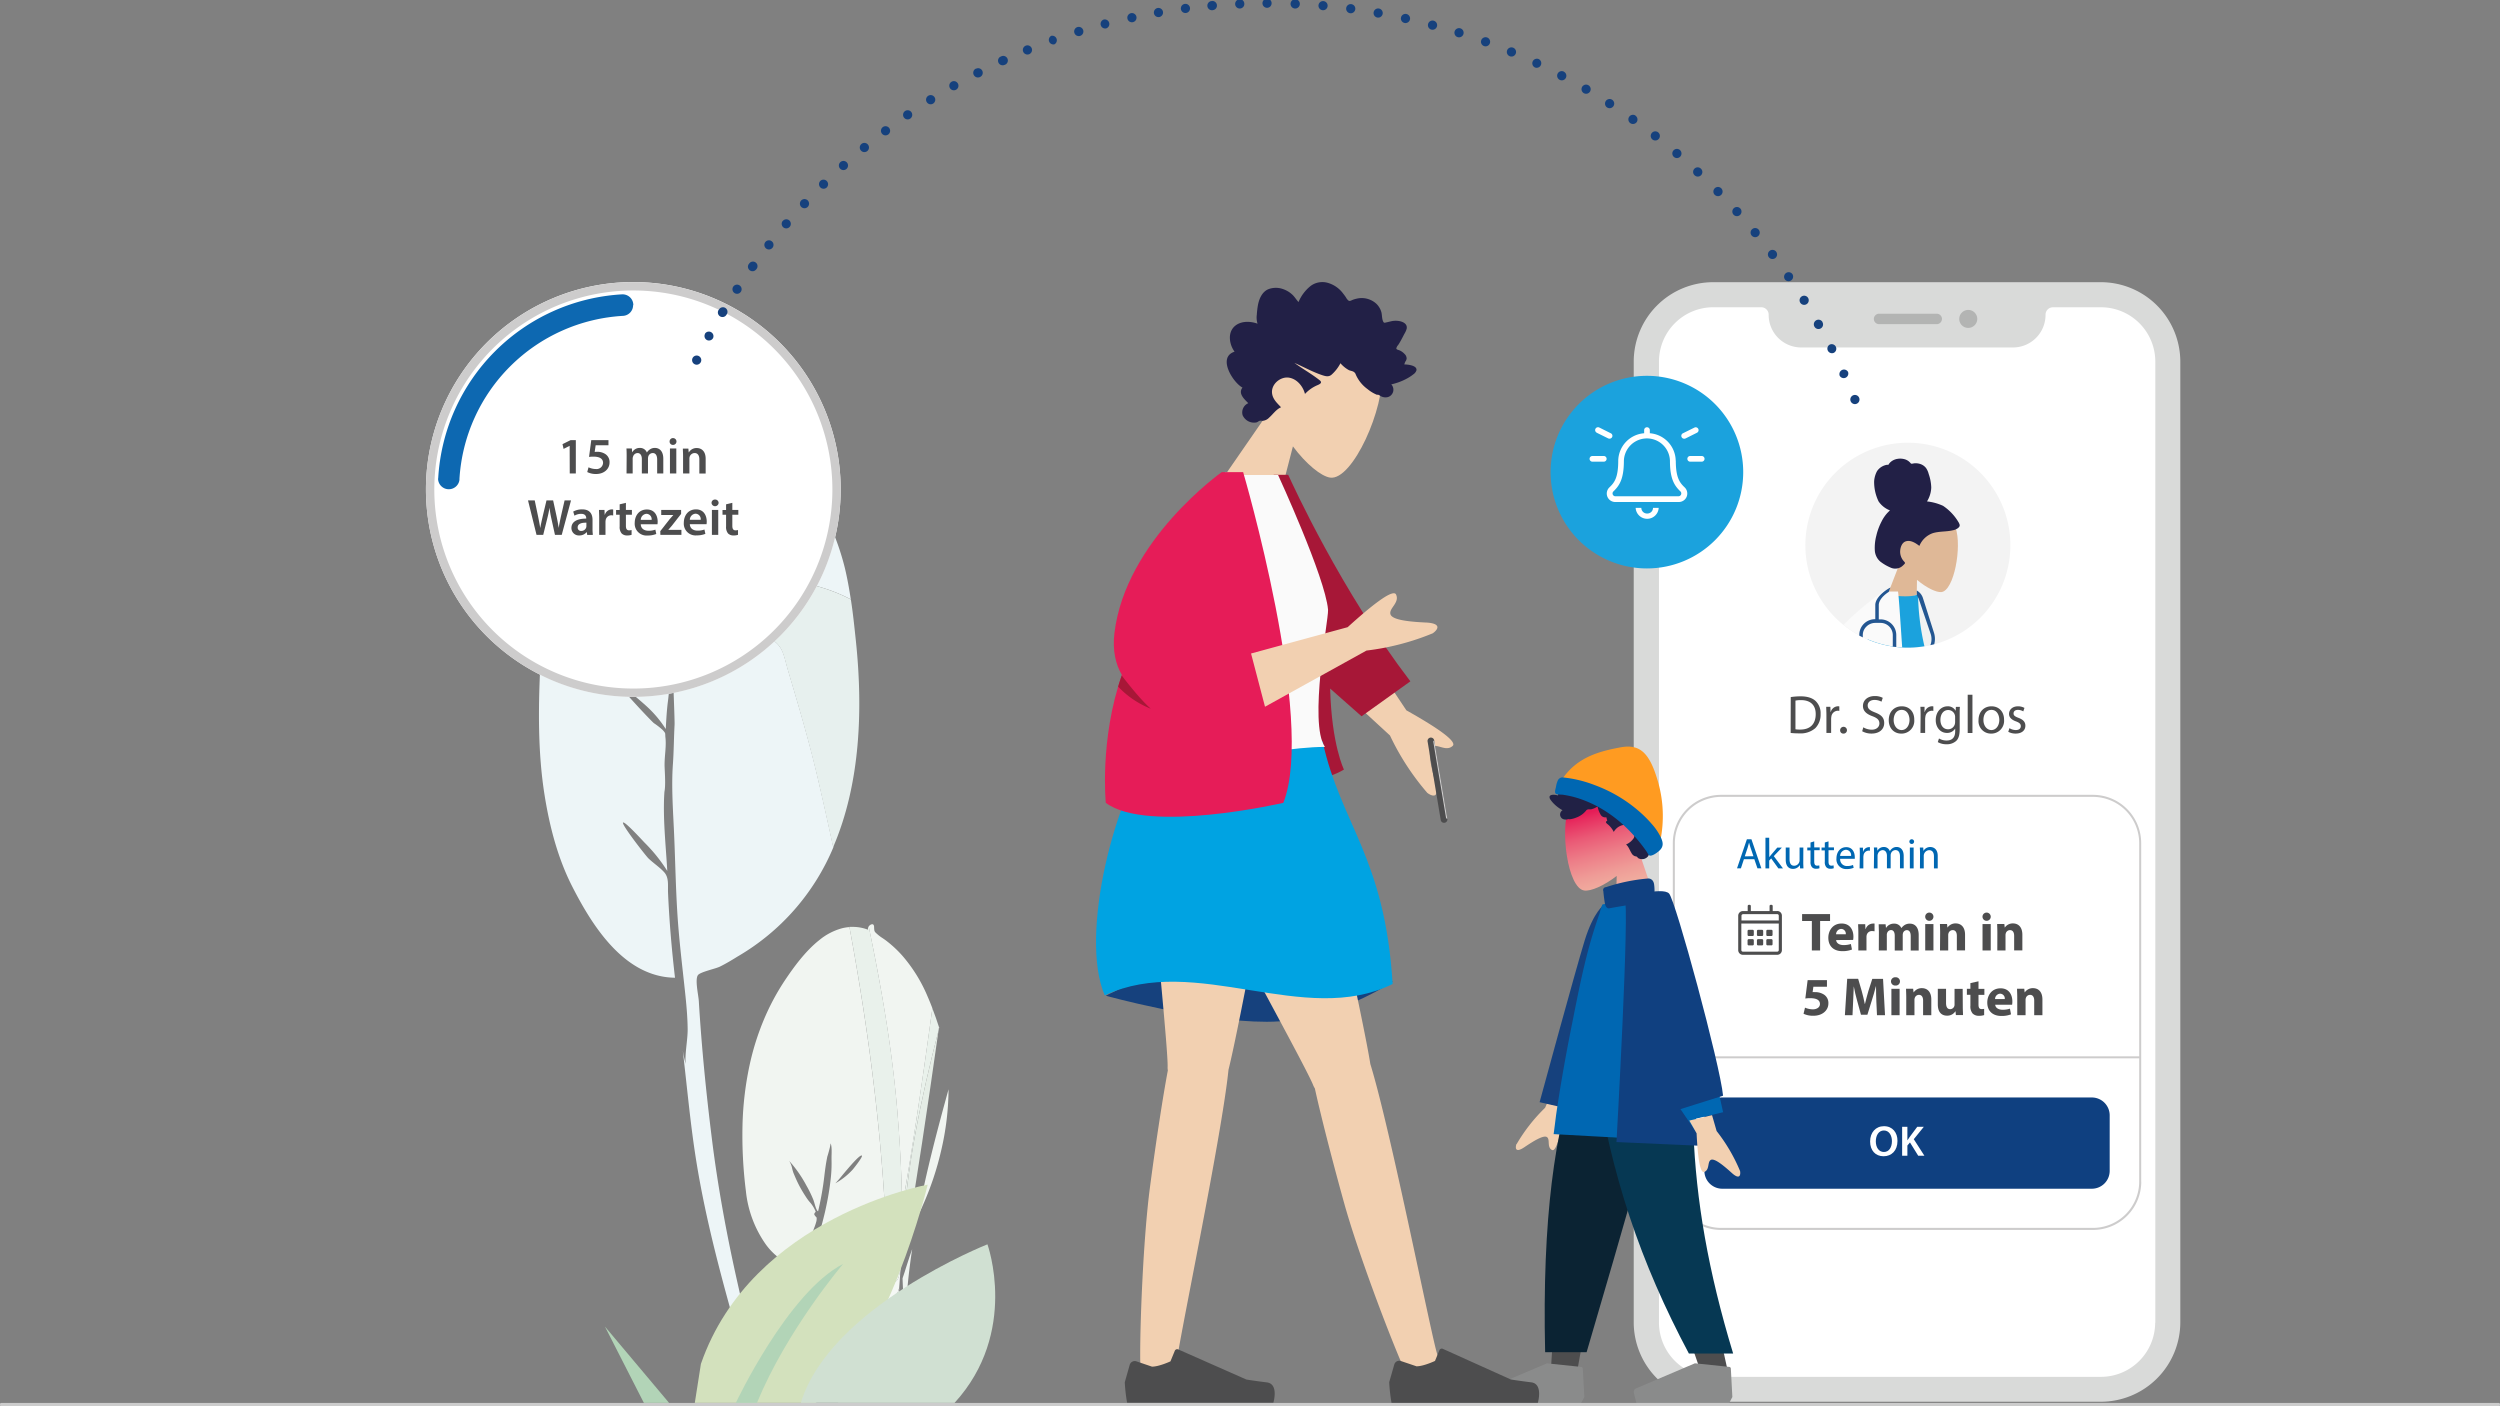 <svg id="Ebene_1" data-name="Ebene 1" xmlns="http://www.w3.org/2000/svg" xmlns:xlink="http://www.w3.org/1999/xlink" viewBox="0 0 880 495"><rect x="0" y="0" width="880" height="495" fill="#808080" stroke="none"/><defs><style>.cls-1{fill:none;}.cls-2{fill:#edf5f7;}.cls-3{fill:#f1f5f1;}.cls-4{fill:#e9f1eb;}.cls-5{fill:#f5f8f5;}.cls-6{fill:#eff4f0;}.cls-7{fill:#e5ede6;}.cls-8{fill:#e7f0ee;}.cls-9{fill:#d3e1bd;}.cls-10{fill:#b2d4b7;}.cls-11{fill:#d0e0d2;}.cls-12{fill:#fff;}.cls-13{fill:#d9dad9;}.cls-14{fill:#b3b4b3;}.cls-15{fill:#cdcccc;}.cls-16{fill:#0f4080;}.cls-17{fill:#4d4d4e;}.cls-18{fill:#0067b2;}.cls-19{fill:#f3f3f3;}.cls-20{fill:#dfb897;}.cls-21{fill:#f0f2f2;}.cls-22{fill:#1ba2dd;}.cls-23{fill:#fafafa;}.cls-24{fill:#235691;}.cls-25{fill:#222046;}.cls-26{clip-path:url(#clip-path);}.cls-27{fill:url(#Unbenannter_Verlauf_7);}.cls-28{fill:#f2d0b1;}.cls-29{fill:#16417d;}.cls-30{fill:#0b2333;}.cls-31{fill:#063853;}.cls-32{fill:#8a8b8b;}.cls-33{fill:#212145;}.cls-34{fill:#a71737;}.cls-35{fill:#00a3e2;}.cls-36{fill:#e61c58;}.cls-37{fill:#ff9b21;}.cls-38{fill:#104080;}.cls-39{fill:#0d68b1;}.cls-40{fill:#ccc;}</style><clipPath id="clip-path"><path class="cls-1" d="M552.38,283.58c-3.41,8.61-.51,29.08,5.27,29.88,2.32.32,6.92-1.65,11.43-5.14l-.55,21.92,18-2.08L577,300c3-4.46,4.74-9.71,3.71-15.23-1.35-7.19-6.56-9.89-12.18-9.89-6.83,0-14.27,4-16.14,8.7"/></clipPath><linearGradient id="Unbenannter_Verlauf_7" x1="-3599.74" y1="-0.31" x2="-3598.56" y2="-0.31" gradientTransform="matrix(0, -48.28, 48.28, 0, 583.03, -173453.22)" gradientUnits="userSpaceOnUse"><stop offset="0" stop-color="#fff"/><stop offset="0" stop-color="#f3d1b1"/><stop offset="0.19" stop-color="#f3ceaf"/><stop offset="0.35" stop-color="#f2c4ab"/><stop offset="0.48" stop-color="#f1b4a2"/><stop offset="0.61" stop-color="#ef9c97"/><stop offset="0.73" stop-color="#ed7e88"/><stop offset="0.85" stop-color="#ea5a76"/><stop offset="0.96" stop-color="#e72f60"/><stop offset="1" stop-color="#e61c57"/></linearGradient></defs><path class="cls-2" d="M250.2,143A257.3,257.3,0,0,1,265,179.34c2.25,6.86,2.79,16.91,8.39,21.12,5.15,3.87,13.14,5.22,19.18,7.45a58.86,58.86,0,0,1,6.91,3.06c-.55-3.69-1.22-7.37-2.08-11a90.15,90.15,0,0,0-13.75-30.15c-5.69-8.3-12.91-16.17-21.49-21.67a38.69,38.69,0,0,0-12-5.2M219.6,153.5a45.26,45.26,0,0,0-4.66,6.33,159.84,159.84,0,0,0-13.15,24.28,149.71,149.71,0,0,0-11.62,50.58c-.7,14.94-.84,30.21,1.49,45,1.75,11.06,4.62,22.24,9.71,32.25,7.08,13.89,18.33,32,36.23,32.22-1.16-9.92-2-19.83-2.45-29.83-.11-2.71.39-5.37-1.37-7.32-1.61-1.78-3.81-3.19-5.55-4.88-.93-.9-9.79-12.24-8.9-12.62h.07c1,0,6.9,6.51,7.59,7.2a56.34,56.34,0,0,1,7.89,9.86c-.5-9-1.63-19-1-27.86.55-2.72,0-8.08.05-9.7,0-3,.65-6.36.31-9.35-.19-1.63.25-1.35-1-2.73a26.22,26.22,0,0,0-3.07-2.38c-1.1-.9-11.51-12-11-12.2l.14,0c1.36,0,7.1,5.2,7.92,5.92a39.77,39.77,0,0,1,7.12,8.35c.18-3.38.35-6.75.81-10.11.16-1.15.81-8.8,1.69-9.17h0s.69,16.3.6,17.83c-.25,4.54-.26,9.23-.58,13.72-.59,8.24.08,16.74.43,25,.42,9.69.57,19.41,1.23,29.08.6,8.69,1.66,17.29,2.58,25.93.48,4.43.9,8.92.95,13.38,0,4-1,8.3-.72,12.22-.39-1.55-.73-3.11-1-4.67,1.52,12.88,2.66,25.8,4.71,38.61,3.48,21.75,9.3,42.84,15.31,64h0c.62,2.16,1.17,7.93,2.94,9.35a2.05,2.05,0,0,0,.81.43,2.14,2.14,0,0,0,.5.06,2,2,0,0,0,1.81-1.16c.93-2-1.38-6.78-1.81-8.42-1.82-7.09-3.45-14.2-5.05-21.33-3.77-16.78-6.89-33.63-9-50.7-2-16.05-3.61-32.15-4.58-48.31-.13-2.12-1.43-7.58-.3-9.12.82-1.13,6.26-2.24,7.75-3,2.2-1.08,4.29-2.36,6.38-3.65a80.29,80.29,0,0,0,33.52-38.3q-2.44-11.4-5.09-22.79c-3-13.17-6.81-26-10.68-39-1.86-6.21-1.68-9.27-7.08-12.09-8.53-4.47-15.93-8-22.72-15.22-13.74-14.6-23.66-34.7-27.85-54.27-.1-.46-.19-.92-.28-1.38"/><path class="cls-3" d="M307.08,325.31a1.74,1.74,0,0,0-1,.46,1.69,1.69,0,0,0-.3.36c4.33,20.83,8,41.74,9.9,63,1,11.72,1.72,23.73,1.84,35.77,3.28-18.21,7.05-43.3,10.68-70q-.82-2.16-1.8-4.41a53.46,53.46,0,0,0-8.75-14.06,40,40,0,0,0-5.67-5.28c-.4-.31-.84-.61-1.27-.9a15,15,0,0,1-1.77-1.31l-.26-.23c-.86-.77-.95-.85-1-2.37,0-.62-.22-1-.62-1m-8.13,1a14.77,14.77,0,0,0-2.54.41,21.35,21.35,0,0,0-8,4.17c-4.92,3.89-9,9.54-12,14a82.91,82.91,0,0,0-7.51,14,91.2,91.2,0,0,0-4.77,14.86,113.51,113.51,0,0,0-2.75,22.42,156.19,156.19,0,0,0,1.19,23,39.62,39.62,0,0,0,7,18.81,22.2,22.2,0,0,0,8.3,7l.62.34a8.39,8.39,0,0,0,3.09,1.24l.26,0c.64-.16.81-.7,1-1.34l.06-.26h0l.06-.25c0-.18.07-.33.11-.46l.8-2.74,0-.09c.73-2.53,1.5-5.15,2.22-7.73.11-.41.3-.9.5-1.43a18.4,18.4,0,0,0,.77-2.31,3.82,3.82,0,0,0,.11-1.39l-.21-.25a2.67,2.67,0,0,1-.62-.86v-.17a1.31,1.31,0,0,1,.27-.49l.1-.11.14-.2h0a11.2,11.2,0,0,0-2.15-3.44,16.6,16.6,0,0,1-1.09-1.45c-.77-1.17-1.65-2.57-2.44-4.06s-1.46-3-2.14-4.66c-.14-.34-.28-.88-.44-1.45a8.08,8.08,0,0,0-1.09-2.83,43.2,43.2,0,0,1,6.05,8.64,41,41,0,0,1,2.49,5.12c.08.21.19.6.32,1,.34,1.2.81,2.85,1.33,3l.18-.77a104.21,104.21,0,0,0,2-11.5c.25-2.13.54-4.4,1-6.65v0c0-.17.14-.53.27-1l.15-.5c.18-.64.4-1.45.56-2.13.19-.83.24-1.3.15-1.39.57.57.47,3.17.42,4.72,0,.44,0,.83,0,1.06a48.83,48.83,0,0,1-.18,5.67,93.82,93.82,0,0,1-1.45,9.58c-.19,1-.42,2-.66,3.1-.73,3.14-1.58,6.23-2.63,9.9-.27.95-.53,1.94-.79,2.9a50.64,50.64,0,0,1-2.47,7.72l.16,0,.13.1.05.15,0,.15a2.87,2.87,0,0,1-.3.67c-.07.13-.15.27-.21.41v0c-.61,1.47-1.29,3.13-2,4.75-1.37,3.29-2.55,6-3.68,8.54l0,.1c-1.33,2.95-2.7,6-4.24,8.91a54.21,54.21,0,0,1-5,7.75c-.76,1-1.55,1.9-2.36,2.8a7.37,7.37,0,0,0-1.58,2.72,1.15,1.15,0,0,0-.05.55,1,1,0,0,0,.21.51,1.62,1.62,0,0,0,.73.33l.33,0a1.84,1.84,0,0,0,.47-.06c1.68-.22,4.19-3.89,5.53-5.86l.59-.84a49.8,49.8,0,0,0,3.37-5.25,177.6,177.6,0,0,0,8.08-17.23l2.79-6.7c.18-.43.29-.75.39-1,.33-.94.33-.94,1.63-1h.4a11.78,11.78,0,0,1,2,.16,14.59,14.59,0,0,0,1.75.16,30.36,30.36,0,0,0,13.91-3.42,30.85,30.85,0,0,0,4.62-2.85C311,402.87,306.05,364.34,299,326.28m-5.2,90.49a35,35,0,0,0,2.55-2.9c2.51-3,5.94-7.08,6.9-7.13l.09,0,.08,0,0,.22c-.21.93-2.83,4.22-3.25,4.71a24,24,0,0,1-6.39,5m-1.66,26.79c2.13-.42,4-.84,5.81-1.3.4-.1,1.2-.34,2-.58H300c.94-.28,1.83-.55,1.93-.55h0a32.57,32.57,0,0,1-9.81,2.45m38.44-82-.14,1c.07-.27.13-.54.2-.8l-.06-.2m3.36,21.84c-4.08,14.77-8,29.64-10.8,44.58.65-1.24,1.24-2.5,1.79-3.79A104.47,104.47,0,0,0,331.29,405a96.45,96.45,0,0,0,2.6-21.6"/><path class="cls-4" d="M328.19,354.9c-3.63,26.66-7.4,51.75-10.68,70,0,3.92,0,7.83-.08,11.75l.36-.44c1-24.45,6.44-49.54,12.6-73.63,0-.33.09-.66.14-1-.68-2.15-1.45-4.37-2.34-6.65"/><path class="cls-5" d="M312.4,448.68a2.42,2.42,0,0,0,0,1.29l0-1.29"/><path class="cls-6" d="M319.48,433.9c-.47.68-1,1.34-1.46,2l-.23.29q-.17,3.9-.18,7.77c.56-2.72,1.19-6.1,1.87-10.05"/><path class="cls-7" d="M330.39,362.55c-6.16,24.08-11.57,49.16-12.6,73.62l.23-.28c.5-.65,1-1.31,1.46-2,2.93-16.7,6.94-43.33,10.91-71.35"/><path class="cls-6" d="M321.11,439.61q-1.39,4-2.67,8.15l-.74,2.2c.14,4.61.47,9.2,1,13.73a227.74,227.74,0,0,1,2.4-24.08"/><path class="cls-8" d="M240.72,141.88a57.49,57.49,0,0,0-7.38.51c-1.31.16-3.64,2.7-5,3.54a43.29,43.29,0,0,0-4.94,3.67,47.21,47.21,0,0,0-3.85,3.9c.09.46.18.92.28,1.38,4.19,19.57,14.11,39.67,27.85,54.27,6.79,7.21,14.19,10.75,22.72,15.22,5.39,2.82,5.22,5.88,7.08,12.09,3.87,12.94,7.64,25.8,10.68,39q2.63,11.38,5.09,22.79c9.77-22.66,10.5-49.13,8-72.83-.51-4.8-1-9.62-1.75-14.41a55.72,55.72,0,0,0-6.91-3.06c-6-2.24-14-3.59-19.18-7.46-5.6-4.21-6.14-14.26-8.39-21.12A256.17,256.17,0,0,0,250.19,143a40.5,40.5,0,0,0-9.47-1.07"/><path class="cls-4" d="M305.77,326.13a1.94,1.94,0,0,0-.24.6,1.58,1.58,0,0,0,0,.53,14.91,14.91,0,0,0-5.43-1c-.37,0-.75,0-1.12,0,7.1,38.06,12,76.59,13.26,115.27a29.37,29.37,0,0,0,2.44-2c.9-4.14,1.86-9.08,2.86-14.67-.12-12-.81-24.05-1.84-35.77-1.86-21.22-5.57-42.13-9.9-63"/><path class="cls-5" d="M317,446.7c-.24,1.08-.46,2-.66,2.72-.38,1.4-1.24,2-2.07,2a2,2,0,0,1-1.87-1.43q.17,9.11,0,18.21a152.38,152.38,0,0,1,4.11-14.85c.18-2.2.33-4.42.45-6.63m-4.78,31.51c-.07,2.23-.15,4.45-.25,6.68.43-2,.84-3.94,1.21-5.92l-.09,0a1.71,1.71,0,0,1-.87-.73"/><path class="cls-6" d="M317.43,436.61a29.51,29.51,0,0,1-2.78,2.92c-.79,3.67-1.53,6.7-2.21,9l0,.15,0,1.29a2,2,0,0,0,1.87,1.43c.83,0,1.69-.58,2.07-2,.2-.73.42-1.64.66-2.72q.29-5,.4-10.09"/><path class="cls-7" d="M317.51,424.86c-1,5.59-2,10.53-2.86,14.67a29.51,29.51,0,0,0,2.78-2.92c.1-3.92.12-7.83.08-11.75"/><path class="cls-6" d="M316.58,453.33a152.38,152.38,0,0,0-4.11,14.85c0,3.34-.11,6.69-.22,10a1.71,1.71,0,0,0,.87.73l.09,0a239.3,239.3,0,0,0,3.37-25.64"/><path class="cls-9" d="M246.72,480.09c18-51.93,79.83-63.09,79.83-63.09s-14.17,58.8-39.49,76.82H244.57Z"/><path class="cls-10" d="M259,493.83s18.31-38.92,37.77-48.93c0,0-19.74,23.17-30.33,48.93Z"/><path class="cls-11" d="M336,493.82C358.74,468.93,347.58,438,347.58,438s-55.37,21.89-65.67,55.79Z"/><polygon class="cls-10" points="235.52 493.82 212.92 466.93 226.65 493.82 235.52 493.82"/><path class="cls-12" d="M222.93,245.28a73,73,0,1,0-73-73,73,73,0,0,0,73,73"/><path class="cls-13" d="M739.53,99.33H603.07a28,28,0,0,0-28,27.92V465.49a28,28,0,0,0,28,27.92H739.53a28,28,0,0,0,27.94-27.92V127.25a28,28,0,0,0-27.94-27.92"/><path class="cls-12" d="M758.67,465.66V127.16a19.14,19.14,0,0,0-19-19h-17a2.67,2.67,0,0,0-1,.19,2.51,2.51,0,0,0-.86.56,2.47,2.47,0,0,0-.58.85,2.67,2.67,0,0,0-.2,1v.12a11.47,11.47,0,0,1-11.44,11.43H634a11.47,11.47,0,0,1-11.43-11.43v-.12a2.58,2.58,0,0,0-.76-1.84,2.61,2.61,0,0,0-1.85-.77h-17a19.14,19.14,0,0,0-19,19v338.5a19.14,19.14,0,0,0,19,19H739.62a19.12,19.12,0,0,0,19-19"/><path class="cls-14" d="M681.86,110.43H661.31a1.9,1.9,0,0,0-1.22.58,1.85,1.85,0,0,0,0,2.51,1.9,1.9,0,0,0,1.22.58h20.55a1.85,1.85,0,0,0,1.71-1.84,1.83,1.83,0,0,0-.5-1.25,1.85,1.85,0,0,0-1.21-.58"/><path class="cls-14" d="M696,112.26a3.15,3.15,0,0,0-.54-1.76,3.18,3.18,0,0,0-1.42-1.17,3.18,3.18,0,0,0-4.15,4.15,3.17,3.17,0,0,0,5.18,1,3.16,3.16,0,0,0,.93-2.25"/><path class="cls-15" d="M753.35,415.94h.35V296.78a17,17,0,0,0-17-17H605.83a17,17,0,0,0-17,17V415.94a17,17,0,0,0,17,17h130.9a17,17,0,0,0,17-17H753a16.32,16.32,0,0,1-16.27,16.28H605.83a16.32,16.32,0,0,1-16.28-16.28V296.78a16.32,16.32,0,0,1,16.28-16.28h130.9A16.32,16.32,0,0,1,753,296.78V415.94Z"/><polyline class="cls-15" points="589.21 372.53 753.35 372.53 753.35 371.83 589.21 371.83"/><path class="cls-16" d="M736.33,418.43H606.22a6.3,6.3,0,0,1-6.28-6.28V392.59a6.3,6.3,0,0,1,6.28-6.28H736.33a6.3,6.3,0,0,1,6.28,6.28v19.56a6.29,6.29,0,0,1-6.28,6.28"/><path class="cls-17" d="M632,246.61a9.14,9.14,0,0,1,1.94-.17c3.5,0,5.21,1.92,5.19,4.94,0,3.45-1.92,5.43-5.46,5.43a10,10,0,0,1-1.67-.1ZM630.31,258a28,28,0,0,0,3,.15A7.9,7.9,0,0,0,639,256.3a6.77,6.77,0,0,0,1.85-5,5.91,5.91,0,0,0-1.81-4.6c-1.12-1-2.81-1.59-5.19-1.59a24,24,0,0,0-3.51.26Z"/><path class="cls-17" d="M642.9,258h1.66v-4.9a4.4,4.4,0,0,1,.07-.77,2.35,2.35,0,0,1,2.24-2.15,2.37,2.37,0,0,1,.57.06v-1.58a1.68,1.68,0,0,0-.47-.06,2.77,2.77,0,0,0-2.55,2h-.07l-.06-1.81h-1.46c0,.86.07,1.79.07,2.87Z"/><path class="cls-17" d="M648.85,258.23a1.2,1.2,0,1,0-1.12-1.19A1.11,1.11,0,0,0,648.85,258.23Z"/><path class="cls-17" d="M655.49,257.4a6.72,6.72,0,0,0,3.27.82c3,0,4.48-1.71,4.48-3.69s-1.1-2.93-3.26-3.76c-1.77-.69-2.55-1.27-2.55-2.47,0-.88.67-1.92,2.41-1.92a5.11,5.11,0,0,1,2.44.61l.45-1.35a5.85,5.85,0,0,0-2.83-.63c-2.49,0-4.14,1.48-4.14,3.48,0,1.8,1.29,2.89,3.38,3.63,1.73.66,2.41,1.35,2.41,2.54s-1,2.19-2.67,2.19a5.84,5.84,0,0,1-3-.84Z"/><path class="cls-17" d="M669.4,249.88c2,0,2.75,2,2.75,3.53,0,2.07-1.19,3.57-2.79,3.57s-2.79-1.52-2.79-3.53C666.57,251.7,667.42,249.88,669.4,249.88Zm0-1.26c-2.55,0-4.56,1.81-4.56,4.88,0,2.91,1.92,4.73,4.4,4.73a4.49,4.49,0,0,0,4.58-4.88C673.86,250.54,672.08,248.62,669.44,248.62Z"/><path class="cls-17" d="M676,258h1.65v-4.9a4.34,4.34,0,0,1,.08-.77,2.34,2.34,0,0,1,2.24-2.15,2.37,2.37,0,0,1,.57.06v-1.58a1.75,1.75,0,0,0-.48-.06,2.75,2.75,0,0,0-2.54,2h-.08l0-1.81h-1.47c.06.86.08,1.79.08,2.87Z"/><path class="cls-17" d="M706.91,257.59a5.26,5.26,0,0,0,2.58.63c2.19,0,3.44-1.14,3.44-2.76,0-1.37-.82-2.17-2.41-2.77-1.2-.46-1.75-.8-1.75-1.56s.55-1.25,1.54-1.25a3.57,3.57,0,0,1,1.88.53l.42-1.22a4.62,4.62,0,0,0-2.26-.57c-2,0-3.17,1.22-3.17,2.7,0,1.1.77,2,2.43,2.6,1.23.46,1.71.89,1.71,1.69s-.57,1.37-1.79,1.37a4.31,4.31,0,0,1-2.2-.67ZM701,249.88c2,0,2.76,2,2.76,3.53,0,2.07-1.2,3.57-2.79,3.57s-2.8-1.52-2.8-3.53C698.15,251.7,699,249.88,701,249.88Zm0-1.26c-2.54,0-4.56,1.81-4.56,4.88a4.37,4.37,0,0,0,4.41,4.73,4.49,4.49,0,0,0,4.58-4.88C705.45,250.54,703.66,248.62,701,248.62Zm-8.37,9.4h1.67V244.54h-1.67Zm-4.43-3.91a3.11,3.11,0,0,1-.13.9,2.44,2.44,0,0,1-2.32,1.7c-1.8,0-2.72-1.5-2.72-3.3,0-2.13,1.14-3.48,2.74-3.48a2.42,2.42,0,0,1,2.34,1.77,2.56,2.56,0,0,1,.09.76Zm.27-5.28-.08,1.39h0a3.06,3.06,0,0,0-2.87-1.6c-2.1,0-4.14,1.77-4.14,4.88,0,2.55,1.64,4.49,3.92,4.49a3.29,3.29,0,0,0,2.92-1.54h0v1c0,2.32-1.25,3.21-3,3.21a5.2,5.2,0,0,1-2.7-.72l-.42,1.28a6,6,0,0,0,3.06.76,4.85,4.85,0,0,0,3.34-1.11c.9-.79,1.31-2.09,1.31-4.19v-5.34c0-1.12,0-1.86.08-2.53Z"/><path class="cls-18" d="M614.16,301.43l1-3c.19-.62.36-1.24.51-1.85h0c.16.59.31,1.2.54,1.87l1,2.95Zm3.36,1,1.1,3.22H620l-3.5-10.24h-1.59l-3.48,10.24h1.37l1.06-3.22Z"/><path class="cls-18" d="M622.76,294.89h-1.32v10.79h1.32v-2.76l.69-.76,2.54,3.52h1.62l-3.24-4.33,2.85-3h-1.61l-2.16,2.53c-.22.26-.47.58-.66.84h0Z"/><path class="cls-18" d="M637.3,296.56v1.77h-1.14v1h1.14v4a2.71,2.71,0,0,0,.52,1.91,1.84,1.84,0,0,0,1.45.56,3.2,3.2,0,0,0,1.18-.18l-.06-1a3.32,3.32,0,0,1-.78.09c-.74,0-1-.52-1-1.43v-4h1.92v-1h-1.92v-2.12Zm-2.52,1.77h-1.33v4.51a1.83,1.83,0,0,1-.13.68,1.91,1.91,0,0,1-1.76,1.22c-1.22,0-1.64-.94-1.64-2.34v-4.07h-1.34v4.3c0,2.58,1.39,3.22,2.54,3.22a2.77,2.77,0,0,0,2.43-1.37h0l.08,1.2h1.18c0-.58-.06-1.25-.06-2Z"/><path class="cls-18" d="M642.33,296.56v1.77h-1.14v1h1.14v4a2.71,2.71,0,0,0,.52,1.91,1.83,1.83,0,0,0,1.44.56,3.23,3.23,0,0,0,1.19-.18l-.06-1a3.32,3.32,0,0,1-.78.09c-.74,0-1-.52-1-1.43v-4h1.92v-1h-1.92v-2.12Z"/><path class="cls-18" d="M647.73,301.29a2.21,2.21,0,0,1,2-2.17,1.9,1.9,0,0,1,1.85,2.17Zm5.15,1a4.18,4.18,0,0,0,0-.63c0-1.35-.64-3.46-3-3.46-2.15,0-3.45,1.75-3.45,4a3.41,3.41,0,0,0,3.61,3.71,6,6,0,0,0,2.45-.45l-.23-1a4.87,4.87,0,0,1-2,.38,2.36,2.36,0,0,1-2.53-2.55Z"/><path class="cls-18" d="M654.58,305.68h1.32v-3.92a3.72,3.72,0,0,1,.06-.62,1.88,1.88,0,0,1,1.8-1.72,1.93,1.93,0,0,1,.45.05V298.2a1.48,1.48,0,0,0-.38,0,2.2,2.2,0,0,0-2,1.61h-.06l0-1.44h-1.17c.05.68.06,1.43.06,2.29Z"/><path class="cls-18" d="M675.82,305.68h1.34v-4.42a2,2,0,0,1,1.88-2c1.27,0,1.71,1,1.71,2.17v4.24h1.33v-4.39c0-2.52-1.58-3.13-2.6-3.13a2.71,2.71,0,0,0-2.43,1.38h0l-.07-1.21h-1.19c0,.6.06,1.23.06,2Zm-2.88-10.26a.82.82,0,0,0-.84.84.83.83,0,1,0,.84-.84Zm.66,10.26v-7.35h-1.33v7.35Zm-14,0h1.3v-4.44a1.78,1.78,0,0,1,.11-.65,1.83,1.83,0,0,1,1.66-1.34c1,0,1.53.85,1.53,2v4.41h1.31v-4.54a2.2,2.2,0,0,1,.1-.67,1.73,1.73,0,0,1,1.58-1.22c1.08,0,1.6.85,1.6,2.27v4.16h1.31v-4.33c0-2.55-1.45-3.19-2.42-3.19a2.51,2.51,0,0,0-1.63.52,3,3,0,0,0-.82.95h0a2.18,2.18,0,0,0-2.08-1.47,2.53,2.53,0,0,0-2.31,1.35h0l-.07-1.18h-1.17c.05.6.07,1.23.07,2Z"/><polygon class="cls-17" points="637.77 334.56 640.68 334.56 640.68 324.19 644.18 324.19 644.18 321.76 634.34 321.76 634.34 324.19 637.77 324.19 637.77 334.56"/><path class="cls-17" d="M703.05,334.56h2.89V329.2a2.14,2.14,0,0,1,.11-.72,1.55,1.55,0,0,1,1.47-1.08c1,0,1.46.82,1.46,2v5.15h2.89v-5.51c0-2.73-1.43-4-3.33-4a3.4,3.4,0,0,0-2.87,1.49h0l-.14-1.28H703c0,.82.07,1.81.07,3Zm-3.76-13.33a1.45,1.45,0,1,0,0,2.9,1.45,1.45,0,1,0,0-2.9Zm1.45,13.33v-9.29h-2.89v9.29Zm-17.86,0h2.89V329.2a2.14,2.14,0,0,1,.11-.72,1.55,1.55,0,0,1,1.47-1.08c1,0,1.46.82,1.46,2v5.15h2.89v-5.51c0-2.73-1.43-4-3.33-4a3.4,3.4,0,0,0-2.87,1.49h0l-.14-1.28h-2.5c0,.82.07,1.81.07,3Zm-3.76-13.33a1.45,1.45,0,1,0,0,2.9,1.45,1.45,0,1,0,0-2.9Zm1.45,13.33v-9.29h-2.89v9.29Zm-19.23,0h2.82v-5.41a1.78,1.78,0,0,1,.11-.72,1.47,1.47,0,0,1,1.35-1.05c.91,0,1.33.8,1.33,2v5.2h2.81v-5.43a2.6,2.6,0,0,1,.11-.74,1.42,1.42,0,0,1,1.33-1c.93,0,1.37.78,1.37,2.13v5.05h2.81v-5.47c0-2.77-1.35-4-3.13-4a3.38,3.38,0,0,0-1.77.46,4.36,4.36,0,0,0-1.2,1.12h0a2.64,2.64,0,0,0-2.55-1.58,3.21,3.21,0,0,0-2.81,1.47h-.06l-.13-1.26h-2.43c0,.82.07,1.81.07,3Zm-7.21,0H657v-4.71a3.34,3.34,0,0,1,.06-.65,1.86,1.86,0,0,1,2-1.46,4,4,0,0,1,.78.08V325.1a2.88,2.88,0,0,0-.61,0,2.74,2.74,0,0,0-2.51,1.92h-.08l-.09-1.71h-2.49c0,.8.08,1.69.08,3.06Zm-7.83-5.7a1.9,1.9,0,0,1,1.79-1.88,1.67,1.67,0,0,1,1.63,1.88Zm6,2a6.58,6.58,0,0,0,.1-1.14c0-2.3-1.14-4.64-4.14-4.64-3.23,0-4.69,2.61-4.69,5,0,2.91,1.8,4.73,4.95,4.73a9.19,9.19,0,0,0,3.37-.57l-.38-1.95a8.42,8.42,0,0,1-2.57.38c-1.35,0-2.52-.57-2.62-1.77Z"/><path class="cls-17" d="M643.09,345h-6.8l-.82,6.48a10.25,10.25,0,0,1,1.68-.12c2.47,0,3.47.78,3.47,2.05s-1.27,1.88-2.47,1.88a7.2,7.2,0,0,1-2.79-.6l-.51,2.16a7.86,7.86,0,0,0,3.44.7c3.32,0,5.3-2,5.3-4.33a3.5,3.5,0,0,0-1.5-3.09,5.64,5.64,0,0,0-3.25-.9,5.1,5.1,0,0,0-.8,0l.27-1.9h4.78Z"/><path class="cls-17" d="M660.7,357.36h2.83l-.7-12.81h-3.78l-1.37,4.26c-.42,1.42-.85,3.11-1.22,4.59h-.05c-.29-1.5-.69-3.09-1.09-4.57l-1.25-4.28h-3.86l-.81,12.81h2.68l.22-4.87c.1-1.59.16-3.57.23-5.3h0c.3,1.67.74,3.5,1.16,5l1.37,5h2.26l1.55-5c.5-1.5,1-3.32,1.43-5h.06c0,1.86.05,3.73.11,5.26Z"/><path class="cls-17" d="M690.86,348.07H688v5.52a1.57,1.57,0,0,1-1.54,1.64c-1,0-1.45-.82-1.45-2.17v-5h-2.9v5.45c0,2.87,1.38,4,3.26,4a3.32,3.32,0,0,0,2.91-1.52h.06l.13,1.32h2.51c0-.78-.08-1.77-.08-3ZM671,357.36h2.89V352a2.1,2.1,0,0,1,.11-.72,1.54,1.54,0,0,1,1.47-1.09c1,0,1.46.82,1.46,2v5.15h2.89v-5.51c0-2.74-1.43-4-3.33-4a3.4,3.4,0,0,0-2.87,1.48h-.05l-.14-1.27h-2.5c0,.81.07,1.8.07,3ZM667.21,344a1.46,1.46,0,1,0,0,2.91,1.46,1.46,0,1,0,0-2.91Zm1.45,13.34v-9.29h-2.89v9.29Z"/><path class="cls-17" d="M693.58,346.05v2h-1.24v2.12h1.24V354a3.87,3.87,0,0,0,.79,2.76,3,3,0,0,0,2.17.8,5.68,5.68,0,0,0,1.88-.25l0-2.19a4.45,4.45,0,0,1-.85.08c-.88,0-1.14-.51-1.14-1.63v-3.37h2.07v-2.12h-2.07v-2.66Z"/><path class="cls-17" d="M710.08,357.36H713V352a2.1,2.1,0,0,1,.11-.72,1.54,1.54,0,0,1,1.47-1.09c1,0,1.46.82,1.46,2v5.15h2.89v-5.51c0-2.74-1.43-4-3.33-4a3.4,3.4,0,0,0-2.87,1.48h-.05l-.14-1.27H710c0,.81.07,1.8.07,3Zm-7.82-5.7a1.89,1.89,0,0,1,1.78-1.88,1.68,1.68,0,0,1,1.64,1.88Zm6,2a6.72,6.72,0,0,0,.09-1.14c0-2.3-1.14-4.63-4.14-4.63-3.23,0-4.69,2.6-4.69,5,0,2.9,1.81,4.73,5,4.73a9.17,9.17,0,0,0,3.36-.57l-.38-2a8.1,8.1,0,0,1-2.56.38c-1.35,0-2.53-.57-2.63-1.77Z"/><path class="cls-17" d="M623.52,332.76h-1.37a.41.41,0,0,1-.41-.41V331a.41.41,0,0,1,.41-.42h1.37a.42.42,0,0,1,.42.42v1.37a.41.41,0,0,1-.42.41m-6.59,0h-1.37a.41.41,0,0,1-.42-.41V331a.42.42,0,0,1,.42-.42h1.37a.41.41,0,0,1,.41.42v1.37a.41.41,0,0,1-.41.41m3.3,0h-1.38a.41.41,0,0,1-.41-.41V331a.42.42,0,0,1,.41-.42h1.38a.42.42,0,0,1,.41.42v1.37a.41.41,0,0,1-.41.41m3.29-3.3h-1.37a.41.41,0,0,1-.41-.41v-1.37a.41.41,0,0,1,.41-.41h1.37a.41.41,0,0,1,.42.41v1.37a.41.41,0,0,1-.42.41m-3.29,0h-1.38a.41.41,0,0,1-.41-.41v-1.37a.41.41,0,0,1,.41-.41h1.38a.41.41,0,0,1,.41.41v1.37a.41.41,0,0,1-.41.41m-3.3,0h-1.37a.41.41,0,0,1-.42-.41v-1.37a.41.41,0,0,1,.42-.41h1.37a.41.41,0,0,1,.41.41v1.37a.41.41,0,0,1-.41.41m8.66,5.5H613.5a.55.55,0,0,1-.55-.55v-9.34h13.18v9.34a.55.55,0,0,1-.54.55M613.5,321.77h12.09a.55.55,0,0,1,.54.55V324H613v-1.65a.55.55,0,0,1,.55-.55m12.09-1.1h-1.65v-1.78a.42.42,0,0,0-.42-.42h-.27a.41.41,0,0,0-.41.42v1.78h-6.6v-1.78a.41.41,0,0,0-.41-.42h-.27a.42.42,0,0,0-.42.42v1.78H613.5a1.65,1.65,0,0,0-1.65,1.65v12.09a1.65,1.65,0,0,0,1.65,1.65h12.09a1.64,1.64,0,0,0,1.64-1.65V322.32a1.64,1.64,0,0,0-1.64-1.65"/><path class="cls-12" d="M669.55,406.83h1.85v-3.6l.91-1.09,2.91,4.69h2.18L673.65,401l3.53-4.36h-2.31l-2.68,3.6c-.24.35-.5.72-.74,1.11h-.05v-4.71h-1.85Zm-6.41-8.9c1.87,0,2.82,1.82,2.82,3.75,0,2.14-1,3.82-2.82,3.82s-2.85-1.66-2.85-3.74S661.28,397.93,663.14,397.93Zm0-1.51c-2.89,0-4.86,2.22-4.86,5.37S660.14,407,663,407s4.91-2,4.91-5.39C667.94,398.69,666.18,396.42,663.18,396.42Z"/><path class="cls-19" d="M671.58,228a36.08,36.08,0,1,1,36.07-36.07A36.07,36.07,0,0,1,671.58,228"/><path class="cls-20" d="M674.5,220.9l.28-16.79c3.35,2.81,6.81,4.47,8.58,4.3,4.45-.43,7.32-16,5-22.69s-18.91-12.08-21.7,0c-1,4.2.21,8.26,2.35,11.77l-8.2,21.23Z"/><path class="cls-21" d="M668.86,211.31l6.34-2.1c2.24,5.58,4.38,11.56,6.62,17.26A36,36,0,0,1,671.58,228a35.41,35.41,0,0,1-3.73-.2c.26-6.34.91-13,1-16.45"/><path class="cls-22" d="M657.43,225.07a88.78,88.78,0,0,1,8.72-15.47s6.42.9,9-.39a86.17,86.17,0,0,0,2.25,18.27,35.89,35.89,0,0,1-20-2.41"/><path class="cls-23" d="M648.91,219.94a106.93,106.93,0,0,1,13.31-11.28l.19-.43h.44l.45-.3,0,.3h4.8c.29,1.72.75,9.14,1.47,19.67a36,36,0,0,1-20.64-8"/><path class="cls-24" d="M679.6,226.8a5.94,5.94,0,0,0,0-3.66l-4.25-12.48-.64-1.2v-1.59a4.56,4.56,0,0,1,1.38,1.17,4.7,4.7,0,0,1,.83,1.62l3.85,12.1a7.18,7.18,0,0,1,.08,4c-.46.13-.93.24-1.39.34l.12-.28"/><path class="cls-24" d="M654.47,223.65v-.22h0a5.51,5.51,0,0,1,5.57-5.47h.06l0-5c0-2.38,2.91-4.87,5.33-6.15l-.59,1.54c-1.74,1.11-3.49,2.85-3.51,4.62l0,5.05H662a5.53,5.53,0,0,1,5.49,5.57l0,4.17-1.23-.16,0-4a4.32,4.32,0,0,0-4.27-4.34l-1.9,0a4.48,4.48,0,0,0-1.65.32,4.21,4.21,0,0,0-1.4.92,4.3,4.3,0,0,0-1,1.39,4.41,4.41,0,0,0-.34,1.64v.83l-1.22-.62"/><path class="cls-25" d="M689.59,184.21a1.1,1.1,0,0,1,.19.48,1.14,1.14,0,0,1,0,.52,2.18,2.18,0,0,1-.57.68,4.39,4.39,0,0,1-1.76.76c-2.37.58-4.88.31-7.22,1.06a8,8,0,0,0-4.61,4.45c-1.31-1-3-2.11-4.67-1.64-1.4.37-2,2-2.09,3.41a5,5,0,0,0,1.22,3.55,3.07,3.07,0,0,1,.45.56c.09.17,0,.27-.1.41a6.56,6.56,0,0,1-1.2,1.1,3.94,3.94,0,0,1-3.82.21,16.18,16.18,0,0,1-3.59-2.12,5.6,5.6,0,0,1-1.89-4,17,17,0,0,1,.54-5.11,21,21,0,0,1,1.86-5,12.54,12.54,0,0,1,2.94-3.87,8.5,8.5,0,0,1-4-3.15,15.61,15.61,0,0,1-1.57-7.17,8.81,8.81,0,0,1,1-3.47,5.25,5.25,0,0,1,1.49-1.48,5.44,5.44,0,0,1,2-.78c.14,0,.29,0,.43,0s.17-.12.25-.25a3.69,3.69,0,0,1,.75-.83,4.82,4.82,0,0,1,2.22-1,5.77,5.77,0,0,1,2.48.09,4.13,4.13,0,0,1,2,1.17c.21.24.34.47.67.44s.65-.14,1-.16a5.34,5.34,0,0,1,2.23.36,4.2,4.2,0,0,1,1.77,1.35,6.55,6.55,0,0,1,.91,2.06,15.62,15.62,0,0,1,.9,4.78,10,10,0,0,1-1.49,4.88,18.13,18.13,0,0,1,5.64,1.55,17.82,17.82,0,0,1,5.63,6.08"/><path class="cls-22" d="M579.71,200.09a33.9,33.9,0,1,0-33.9-33.9,33.9,33.9,0,0,0,33.9,33.9"/><path class="cls-12" d="M590.85,174.69H568.57a1,1,0,0,1-.71-1.65c2.2-2.1,3.75-4.45,3.75-10.89a8.11,8.11,0,0,1,16.21,0c0,6.41,1.53,8.78,3.75,10.89a1,1,0,0,1-.72,1.65m-1-12.54a9.88,9.88,0,0,0-9.11-9.65v-1.11a1,1,0,0,0-2,0v1.11a9.88,9.88,0,0,0-9.12,9.65c0,6-1.35,7.74-3.12,9.42a3,3,0,0,0-.71,3.25,3,3,0,0,0,2.82,1.89h22.28a3,3,0,0,0,2.83-1.9,3,3,0,0,0-.71-3.24c-1.77-1.68-3.13-3.45-3.13-9.42m-10.13,18.61a2,2,0,0,1-2-2h-2a4.06,4.06,0,0,0,8.11,0h-2a2,2,0,0,1-2,2M599,160.51h-4.05a1,1,0,1,0,0,2H599a1,1,0,0,0,0-2M562,152.3l4.05,2a1,1,0,0,0,.46.11,1,1,0,0,0,.45-1.92l-4-2a1,1,0,0,0-.91,1.81m2.48,8.21h-4a1,1,0,1,0,0,2h4a1,1,0,0,0,0-2m28.36-6.08a1,1,0,0,0,.45-.11l4-2a1,1,0,1,0-.9-1.81l-4.05,2a1,1,0,0,0-.46,1.36,1,1,0,0,0,.91.56"/><g class="cls-26"><rect class="cls-27" x="542.64" y="271.06" width="50.21" height="62.99" transform="translate(-57.67 151.79) rotate(-14.5)"/></g><path class="cls-28" d="M533.87,402.7a59.63,59.63,0,0,1,10-12.76l2.36-5.33,7.7,3-3.15,4.09c-1.5,8.08-2.82,12.42-3.94,13.08l-.26.09-.28-.07c-1.86-1-.59-3.62-1.73-4.51s-4.69,1.31-8,3.53-3.19.12-2.79-1.1"/><path class="cls-29" d="M564.73,318.34s-3.74,2.43-6.9,12.63-15.89,57-15.89,57L554,390.74l19.15-59.37Z"/><polygon class="cls-17" points="599.73 485.95 594.67 471.25 604.75 467.06 608.19 482.69 599.73 485.95"/><polygon class="cls-17" points="545.79 484.15 546.77 468.63 557.69 468.63 554.86 484.38 545.79 484.15"/><path class="cls-30" d="M555.35,375.45c-8,22.18-12.55,53.29-11.46,100.52h14.6q20.29-69,28.56-100.52Z"/><path class="cls-31" d="M596.08,398.22l-4.9-22.77H561.3c5.63,38.24,16.24,69.13,33.19,101h15.58c-8.81-29-13.08-54-14-78.25"/><path class="cls-32" d="M608.69,493.83H576l-.86-3.46a1.65,1.65,0,0,1,.07-1,1.23,1.23,0,0,1,.63-.64l20.78-8.85,12.12,1.27a.51.51,0,0,1,.35.19.65.65,0,0,1,.17.41l.53,10Z"/><path class="cls-32" d="M556.56,493.83H523.9l-.86-3.46a1.57,1.57,0,0,1,.07-1,1.21,1.21,0,0,1,.62-.64l20.79-8.83,12.11,1.26a.54.54,0,0,1,.36.2.71.71,0,0,1,.16.43l.54,10Z"/><path class="cls-18" d="M606.53,391.5s-8.83-40.79-16.41-63.57c-1.63-4.9-3.4-12.39-10-11.95a1.29,1.29,0,0,0-.42,0l-15.54,2.35c-.28.05-1,2.62-1,2.87-.9,2.53-1.74,5.09-2.52,7.66-3.18,10.45-5.22,21.25-7.36,31.95-2.11,10.54-4,21.14-5.55,31.79-.07.54-.82,6.61-.86,6.61L597.61,402c-.19-2.84-.39-5.58-.6-8.24Z"/><path class="cls-28" d="M505.33,275.7c-1.57-5.64-3-11.68-1.18-12.85s4.83,1.85,7.16-.27a.69.69,0,0,0,.24-.35.67.67,0,0,0,0-.42c-.39-1.88-5.87-5.81-16.51-11.78L475.5,220.7l-16.23,10.58,30,27.61a89.08,89.08,0,0,0,13.14,20.2c1.53,1.15,4.41,2.33,2.88-3.39"/><path class="cls-17" d="M502.51,261l4.63,27.65a1.18,1.18,0,0,0,2.33-.39l-4.63-27.65a1.18,1.18,0,0,0-2.33.39"/><path class="cls-15" d="M509.46,288.19l-4.61-27.52a.4.4,0,0,0-.33.46L509,287.85a.42.42,0,0,0,.47.34"/><path class="cls-28" d="M424.71,176.65l23.11-33.44c-2.26-7-2.61-14.54.83-21.4,9.89-19.81,36.45-3.54,37.71,9s-10.23,38.43-18.14,37.31c-3.15-.45-8.48-4.76-13.11-11l-7.49,29Z"/><path class="cls-33" d="M580.33,271.6a4.86,4.86,0,0,0-1-.11,5.73,5.73,0,0,0-2.19.57c-.68.32-1.23.86-1.89,1.24a9.11,9.11,0,0,0-1.61-4.31,4.42,4.42,0,0,0-1.57-1.28,4.34,4.34,0,0,0-2-.45,6.56,6.56,0,0,0-3.89,1.32,7.51,7.51,0,0,0-.83.66,2.82,2.82,0,0,1-.74.54c-.31.11-.5-.06-.73-.26a5.15,5.15,0,0,0-.91-.64,4.93,4.93,0,0,0-2.27-.69,4.77,4.77,0,0,0-2.32.47,4.17,4.17,0,0,0-.91.87l0,2.68-5.73,4.89-.52-.07v0c-.08.29-.63.2-.86.23a3.45,3.45,0,0,0-1.29.47,1.36,1.36,0,0,0-.44.35,1.57,1.57,0,0,0-.27.49,1.42,1.42,0,0,0,.07.71,2.23,2.23,0,0,1,0,.73c-.65-.23-2.85-.62-3,.5a1.7,1.7,0,0,0,.4,1.06,9.85,9.85,0,0,0,1.18,1.39,13.13,13.13,0,0,0,3,2.24,1.84,1.84,0,0,0-.62.62,2,2,0,0,0-.24.84,1.67,1.67,0,0,0,.2.85,1.81,1.81,0,0,0,.57.66,2.08,2.08,0,0,0,.79.28,2.38,2.38,0,0,0,.84,0,3.46,3.46,0,0,1,.64-.13l.3.07a8.73,8.73,0,0,0,2.36-.61,7.85,7.85,0,0,0,3.42-2.4.92.92,0,0,1,.35-.33,1.23,1.23,0,0,1,.45-.17c.32,0,.65,0,1,0a6.91,6.91,0,0,0,2.27-1,9,9,0,0,0,1.18,3.06,1.89,1.89,0,0,0,1.91.73l.32,1.26c-1,.39-.12,1,.37,1.38a8.39,8.39,0,0,1,1.93,2.53,4.81,4.81,0,0,1,4.45-2.52,3.42,3.42,0,0,1,2.62,4.63,6.22,6.22,0,0,1-2.75,2.31c.92.76,1.27,2,1.9,3a2.28,2.28,0,0,0,1.29,1.15,1.33,1.33,0,0,1,.62.16c.23.18.3.4.56.55a2.85,2.85,0,0,0,1.84.25,2.79,2.79,0,0,0,1.57-1,2.3,2.3,0,0,0,.32-1.56,2.33,2.33,0,0,0-.77-1.39c.74-.43,1.93-1,2.26-1.9l-.19-.22-2.78-23.8Z"/><path class="cls-34" d="M442.28,167.6l3.94,13.19-2.09,4.37,8.78,22.65,7.37,66.81s7.16-.27,12.79-3.74c0,0-4.34-8.67-4.86-28.51l11.06,9.76,17.18-12.3c-24.45-32-41.3-69-43-72.69h-5.11l.1.46Z"/><path class="cls-29" d="M389.24,350.49s32.85,9.18,56.69,9.18,44.28-14.14,44.28-14.14-32.15-9.42-52.95-9.42-48,14.38-48,14.38"/><path class="cls-28" d="M462.8,383.06a5.57,5.57,0,0,1-.53-1c-2.92-7.74-49.82-91.18-54.49-106.43h52.8c3.55,11.6,19.53,84.38,21.78,98.91,7.1,22.9,21.72,97.09,23.58,102.23,2,5.41-9.08,11-12,4.39-4.68-10.58-15.84-39.84-20.81-57.71-4.65-16.75-8.44-31.82-10.31-40.36"/><path class="cls-28" d="M411.08,376.75a5,5,0,0,1-.08-1.16c.33-8.26-10.2-103.37-8.54-119.24L451.06,277c-1.27,12.07-15,85.31-18.63,99.55-2.42,23.86-18,97.86-18.28,103.31-.31,5.75-12.67,6.62-12.78-.65-.18-11.56,1-42.85,3.41-61.24,2.27-17.24,4.68-32.59,6.3-41.18"/><path class="cls-17" d="M400,479.19a1.79,1.79,0,0,0-.73-.09,1.77,1.77,0,0,0-.7.21,1.7,1.7,0,0,0-.57.46,1.84,1.84,0,0,0-.34.65l-1.74,6.14a58.12,58.12,0,0,0,.82,7.2h51.49s2-6.63-2.31-7.16-7.19-1-7.19-1L414.75,475a.73.73,0,0,0-.36-.08.7.7,0,0,0-.35.06.79.79,0,0,0-.31.2,1,1,0,0,0-.2.3L412,479.2s-4,1.86-6.5,1.86Z"/><path class="cls-17" d="M493.12,479.08a1.79,1.79,0,0,0-.73-.09,1.93,1.93,0,0,0-.71.2,2,2,0,0,0-.57.47,2,2,0,0,0-.33.66L489,486.53a59.72,59.72,0,0,0,.82,7.3h51.49s2-6.72-2.32-7.25-7.18-1-7.18-1l-23.93-10.79a.78.78,0,0,0-.36-.08.91.91,0,0,0-.36.06,1.21,1.21,0,0,0-.3.2.92.92,0,0,0-.2.31l-1.54,3.77s-4,1.89-6.5,1.89Z"/><path class="cls-35" d="M407.13,261s30.88-8.82,58.43,0c6.39,29.13,21.92,40.69,24.65,85.36-31,15.41-69.38-11-101.34,4-9.13-21,3.65-71.64,18.26-89.39"/><path class="cls-25" d="M442.67,114a7.45,7.45,0,0,1-.27-3.25,29.57,29.57,0,0,1,.4-3.39c.44-2.24,1.45-4.59,3.61-5.54a7.48,7.48,0,0,1,5.39,0,9,9,0,0,1,3,1.81c.88.78,1.47,1.84,2.28,2.69a14.24,14.24,0,0,1,4.32-5.71,6.8,6.8,0,0,1,2.92-1.22,6.89,6.89,0,0,1,3.16.2,10.22,10.22,0,0,1,5.26,3.68c.34.44.68.88,1,1.36a4,4,0,0,0,.87,1.13c.42.31.77.14,1.21-.07a8,8,0,0,1,1.65-.54,7.48,7.48,0,0,1,3.7,0,7.58,7.58,0,0,1,3.27,1.74,6.52,6.52,0,0,1,1.82,3.07c.26,1,.14,2.5.73,3.41.25.39.64.19,1.06.1.63-.13,1.26-.31,1.9-.44a7.21,7.21,0,0,1,2.66,0c1.29.24,2.87,1,2.54,2.68a6.76,6.76,0,0,1-.78,1.76c-.4.77-.81,1.54-1.22,2.31-.31.57-.65,1.13-1,1.67a2.76,2.76,0,0,0-.65,1.17c0,.47.88.58,1.21.74a5.38,5.38,0,0,1,1.73,1.27,2.15,2.15,0,0,1,.51.72,2.34,2.34,0,0,1,.19.86,2.12,2.12,0,0,1-.41,1,3.35,3.35,0,0,0-.39,1.07c1.07,0,4.56.32,4.25,2.07a2.71,2.71,0,0,1-1.07,1.4,15,15,0,0,1-2.38,1.55,20.91,20.91,0,0,1-5.41,2,2.8,2.8,0,0,1,.66,1.19,2.76,2.76,0,0,1,0,1.37,2.82,2.82,0,0,1-.66,1.18,2.71,2.71,0,0,1-1.16.72,3.41,3.41,0,0,1-1.31.09,3.49,3.49,0,0,1-1.25-.42,6,6,0,0,0-.9-.49,2,2,0,0,1-.49,0,13.15,13.15,0,0,1-3.28-2,12.46,12.46,0,0,1-4.1-5.08,1.66,1.66,0,0,0-.37-.66,1.76,1.76,0,0,0-.61-.44c-.45-.2-1-.27-1.42-.46a10.55,10.55,0,0,1-3-2.44,14.1,14.1,0,0,1-3.1,4c-1,.89-2.11.59-3.19.24-3.45-1.13-6.62-2.93-9.93-4.37,2.89,2.12,6.07,3.87,8.89,6.11,1.27,1-.25,1.51-1.16,1.91a12.81,12.81,0,0,0-4,2.92c-.68-2.73-2.86-5.29-5.6-5.73-3-.5-6.53,2.34-5.95,5.74.34,2,1.9,3.36,3.13,4.68-1.71.72-2.79,2.4-4.17,3.62a3.57,3.57,0,0,1-2.44,1.16,2.16,2.16,0,0,0-1,0c-.42.17-.63.47-1.1.56a4.4,4.4,0,0,1-4.82-2.56,3.55,3.55,0,0,1,2-4.22c-1.27-1.31-3.71-3.36-2.05-5.49-3.24-1.68-9-10.64-2.78-12.64-1.85-2.46-2.63-6.84.26-9.15,2.22-1.77,5.5-1.57,7.87-.68"/><path class="cls-23" d="M467.47,214.57l0,0c-1-11.37-17.59-47.38-17.59-47.38H437.33l-6.06-.95c-15.75,25.32-32,66.58-30.68,108.37,0,0,44.63-11.7,65.79-11.7-5.79-8.23,1.29-44.92,1.09-48.1h0l0-.14v-.06"/><path class="cls-36" d="M437.58,166.19h-7.53s-33.91,23.93-37.78,56.73c-.7,6,.39,10.82,2.63,14.68-7.91,22.67-5.66,45-5.66,45,14.72,11.05,62.48,0,62.49,0,11.51-29.05-14.15-116.43-14.15-116.43"/><path class="cls-28" d="M502,219.14c-5.85-.29-12-.87-12.57-2.95s3.29-4,2-6.88a.82.82,0,0,0-.27-.34.73.73,0,0,0-.39-.13c-1.91-.22-7.37,3.74-16.4,11.93l-34,9.26,4.91,18.74L481,229a88.71,88.71,0,0,0,23.31-6.07c1.58-1.08,3.61-3.45-2.3-3.8"/><path class="cls-34" d="M393.58,241.69a32.21,32.21,0,0,0,11.51,7.79c-4-3.52-9.41-10.61-10.24-11.71-.46,1.31-.88,2.62-1.27,3.92"/><path class="cls-37" d="M584.49,295.67a43.65,43.65,0,0,0-.73-20c-3-10.76-6.49-13.91-13.46-12.58s-15.22,3.27-20.51,11.35l5.73,3.15,11.65,6.15,7.89,5.06,6.17,8.89Z"/><path class="cls-18" d="M548,279.57a13,13,0,0,0,1.89.15c.65.08,1.29.19,1.94.32a34.41,34.41,0,0,1,5.44,1.55,41.3,41.3,0,0,1,6.89,3.34,46.72,46.72,0,0,1,7.71,5.85,56.42,56.42,0,0,1,7.78,9.05,7.12,7.12,0,0,0,.87,1.27s.72.59,3.08-1.24,2-3.55.17-6.66a20.08,20.08,0,0,0-2.21-3,44,44,0,0,0-4.46-4.49,50.22,50.22,0,0,0-15.67-9.32,43.29,43.29,0,0,0-11.08-2.72,1.86,1.86,0,0,0-2,1.05,8.59,8.59,0,0,0-.64,2.24c-.11.6-.56,1.76-.18,2.31h0a.75.75,0,0,0,.45.27"/><path class="cls-38" d="M565.26,312.3a64.53,64.53,0,0,1,14.83-3.07s1.88-.19,2.17,2.18a16.64,16.64,0,0,1,0,4.25s.14,2.27-3.06,2.27-12.65,1.78-12.65,1.78-1.29.49-1.68-2-.5-4.05-.5-4.05a1,1,0,0,1,.89-1.38"/><path class="cls-38" d="M571.9,316s13.3-4,15.62-1.47,18,60.41,19,71.16l-15,4.72,8.87,13L569,402s4.74-83.66,2.87-86"/><path class="cls-28" d="M612.47,412.13a60,60,0,0,0-8.22-14l-1.61-5.59-8,1.9,2.56,4.48c.4,8.21,1.11,12.69,2.13,13.5l.25.12.29,0c2-.77,1.07-3.51,2.32-4.24s4.47,1.93,7.4,4.58,3.14.55,2.91-.72"/><path class="cls-15" d="M293,172.3a70.06,70.06,0,1,1-70.05-70.05A70.06,70.06,0,0,1,293,172.3m2.92,0a73,73,0,1,0-73,73,73,73,0,0,0,73-73"/><path class="cls-39" d="M222.93,107.39a3.77,3.77,0,0,0-3.76-3.78l-.22,0v0a68.77,68.77,0,0,0-64.7,64.7h0l-.05.22a3.78,3.78,0,0,0,7.53.37h0l0-.27,0-.1v0a61.19,61.19,0,0,1,57.64-57.35l0,0a3.75,3.75,0,0,0,3.48-3.73"/><path class="cls-17" d="M240.44,166.65h2.23v-5.16a2.33,2.33,0,0,1,.09-.72,1.88,1.88,0,0,1,1.73-1.3c1.21,0,1.68,1,1.68,2.22v5h2.22v-5.21c0-2.78-1.59-3.77-3.12-3.77a3.14,3.14,0,0,0-2.79,1.52h-.06l-.11-1.32h-1.94c0,.76.07,1.6.07,2.61Zm-3.5-12.44a1.18,1.18,0,0,0-1.24,1.21,1.16,1.16,0,0,0,1.22,1.19,1.2,1.2,0,1,0,0-2.4Zm1.12,12.44v-8.78h-2.24v8.78Zm-17.52,0h2.16v-5.19a1.88,1.88,0,0,1,.13-.72,1.73,1.73,0,0,1,1.58-1.27c1,0,1.52.87,1.52,2.1v5.08h2.16v-5.26a3.29,3.29,0,0,1,.11-.74,1.69,1.69,0,0,1,1.55-1.18c1.06,0,1.57.87,1.57,2.33v4.85h2.16v-5.17c0-2.82-1.48-3.81-2.94-3.81a2.91,2.91,0,0,0-1.76.52,3.34,3.34,0,0,0-1.08,1.1h0a2.53,2.53,0,0,0-2.43-1.62,3,3,0,0,0-2.71,1.5h-.05l-.09-1.3h-1.91c.05.76.07,1.6.07,2.61Zm-6.36-11.72h-6.06l-.78,5.91a10.65,10.65,0,0,1,1.61-.1c2.34,0,3.33.88,3.33,2.21a2.29,2.29,0,0,1-2.54,2.15,6,6,0,0,1-2.58-.61l-.45,1.67a6.67,6.67,0,0,0,3.1.69c2.89,0,4.75-1.82,4.75-4.06a3.35,3.35,0,0,0-1.54-3,5.16,5.16,0,0,0-2.85-.76,6.9,6.9,0,0,0-.84.05l.34-2.34h4.51Zm-13.63,11.72h2.14V154.93h-1.85L198,156.34l.38,1.67,2.14-1.08h0Z"/><path class="cls-17" d="M191.21,188.28l1.41-5.71c.36-1.39.59-2.56.81-3.86h0a35.45,35.45,0,0,0,.66,3.86l1.26,5.71h2.38L201,176.13h-2.26l-1.26,5.5c-.32,1.48-.61,2.86-.83,4.2h0c-.18-1.32-.44-2.67-.74-4.11l-1.21-5.59h-2.33l-1.31,5.5c-.34,1.53-.69,3-.89,4.25h0c-.2-1.21-.49-2.76-.79-4.23l-1.16-5.52h-2.36l3,12.15Z"/><path class="cls-17" d="M206.41,185.2a1.69,1.69,0,0,1-.07.48,1.79,1.79,0,0,1-1.74,1.21,1.16,1.16,0,0,1-1.26-1.26c0-1.33,1.5-1.68,3.07-1.64Zm2.29,3.08a14.07,14.07,0,0,1-.13-2.11V183c0-1.91-.81-3.7-3.62-3.7a6.31,6.31,0,0,0-3.18.78l.44,1.44a4.6,4.6,0,0,1,2.36-.65c1.55,0,1.78,1,1.78,1.53v.15c-3.24,0-5.21,1.1-5.21,3.31a2.61,2.61,0,0,0,2.76,2.62,3.28,3.28,0,0,0,2.6-1.17h.05l.15,1Z"/><path class="cls-17" d="M210.91,188.28h2.22v-4.54a4.59,4.59,0,0,1,.07-.69,2,2,0,0,1,2-1.67,2.77,2.77,0,0,1,.64.07v-2.09a2.06,2.06,0,0,0-.52-.06,2.62,2.62,0,0,0-2.4,1.88h-.07l-.07-1.68h-1.93c0,.79.07,1.64.07,2.83Z"/><path class="cls-17" d="M218.12,177.52v2h-1.26v1.66h1.26v4.13a3.5,3.5,0,0,0,.69,2.45,2.56,2.56,0,0,0,1.91.72,4.72,4.72,0,0,0,1.6-.22l0-1.69a3.49,3.49,0,0,1-.87.11c-.84,0-1.13-.56-1.13-1.62v-3.88h2.11V179.5h-2.11V177Z"/><path class="cls-17" d="M225.55,183a2.17,2.17,0,0,1,2-2.14,1.88,1.88,0,0,1,1.82,2.14Zm5.88,1.55a6.18,6.18,0,0,0,.07-.93c0-1.93-.94-4.28-3.79-4.28s-4.29,2.29-4.29,4.73a4.16,4.16,0,0,0,4.53,4.43,8.15,8.15,0,0,0,3.06-.54l-.32-1.53a6.7,6.7,0,0,1-2.44.39c-1.4,0-2.65-.68-2.7-2.27Z"/><path class="cls-17" d="M232.45,188.28h7.41v-1.77h-4.63v0c.45-.47.86-1,1.3-1.5l3.22-4.13V179.5h-7v1.77h4.27v0c-.47.51-.85.94-1.3,1.48l-3.3,4.22Z"/><path class="cls-17" d="M255.58,177.52v2h-1.26v1.66h1.26v4.13a3.55,3.55,0,0,0,.68,2.45,2.59,2.59,0,0,0,1.92.72,4.72,4.72,0,0,0,1.6-.22l0-1.69a3.33,3.33,0,0,1-.86.11c-.85,0-1.14-.56-1.14-1.62v-3.88h2.11V179.5h-2.11V177Zm-3.88-1.68a1.18,1.18,0,0,0-1.24,1.21,1.25,1.25,0,0,0,2.49,0A1.19,1.19,0,0,0,251.7,175.84Zm1.12,12.44V179.5h-2.23v8.78Zm-10-5.32a2.17,2.17,0,0,1,2-2.14,1.88,1.88,0,0,1,1.82,2.14Zm5.88,1.55a5.08,5.08,0,0,0,.07-.93c0-1.93-.93-4.28-3.78-4.28s-4.29,2.29-4.29,4.73a4.15,4.15,0,0,0,4.52,4.43,8.25,8.25,0,0,0,3.07-.54l-.33-1.53a6.64,6.64,0,0,1-2.43.39c-1.41,0-2.65-.68-2.71-2.27Z"/><path class="cls-29" d="M456-.26h0A1.62,1.62,0,0,0,455.82,3h0A1.62,1.62,0,0,0,456-.26Zm9.86.65h0a1.61,1.61,0,0,0-.29,3.21h0a1.61,1.61,0,1,0,.29-3.21Zm9.81,1.07h0a1.61,1.61,0,1,0-.42,3.2h0a1.61,1.61,0,0,0,.42-3.2ZM485.39,3h0a1.61,1.61,0,0,0-.56,3.18h0A1.61,1.61,0,1,0,485.39,3Zm9.69,1.93h0a1.61,1.61,0,1,0-.7,3.15h0a1.61,1.61,0,0,0,.7-3.15Zm9.59,2.36h0a1.62,1.62,0,1,0,1.14,2,1.62,1.62,0,0,0-1.14-2ZM514.13,10h0a1.62,1.62,0,1,0-1,3.08h0a1.62,1.62,0,0,0,1-3.08Zm9.33,3.19h0a1.62,1.62,0,0,0-2.07,1,1.61,1.61,0,1,0,2.07-1Zm9.18,3.61h0a1.61,1.61,0,0,0-2.11.86,1.62,1.62,0,1,0,3,1.25,1.61,1.61,0,0,0-.87-2.11Zm9,4h0a1.62,1.62,0,0,0-1.38,2.93h0a1.62,1.62,0,0,0,1.38-2.93Zm8.83,4.41h0A1.61,1.61,0,1,0,549,28.1h0a1.61,1.61,0,1,0,1.5-2.85ZM559.12,30h0a1.61,1.61,0,1,0-1.62,2.79h0A1.61,1.61,0,0,0,559.12,30Zm8.42,5.16h0a1.62,1.62,0,1,0-1.75,2.72h0a1.62,1.62,0,0,0,1.75-2.72Zm8.18,5.53h0A1.62,1.62,0,1,0,576.1,43a1.62,1.62,0,0,0-.38-2.25Zm7.93,5.88h0a1.61,1.61,0,1,0,.28,2.27,1.61,1.61,0,0,0-.28-2.27Zm7.66,6.22h0a1.61,1.61,0,0,0-2.08,2.47h0a1.61,1.61,0,0,0,2.08-2.47Zm7.39,6.56h0a1.61,1.61,0,1,0-2.19,2.36h0a1.61,1.61,0,1,0,2.19-2.36Zm7.1,6.86h0a1.62,1.62,0,0,0-2.3,2.27h0a1.62,1.62,0,1,0,2.3-2.27Zm6.79,7.18h0a1.61,1.61,0,1,0-2.39,2.17h0a1.61,1.61,0,1,0,2.39-2.17Zm6.47,7.46h0a1.61,1.61,0,0,0-2.48,2.06h0a1.61,1.61,0,1,0,2.48-2.06Zm6.14,7.74h0a1.61,1.61,0,0,0-2.57,1.95h0a1.61,1.61,0,1,0,2.57-1.95Zm5.8,8h0a1.62,1.62,0,1,0-2.66,1.84h0A1.62,1.62,0,0,0,631,96.62Zm5.43,8.25h0a1.61,1.61,0,0,0-2.73,1.72h0a1.61,1.61,0,1,0,2.73-1.72Zm5.08,8.49h0A1.61,1.61,0,1,0,638.7,115h0a1.61,1.61,0,0,0,2.81-1.59Zm4.69,8.69h0a1.62,1.62,0,0,0-2.17-.7,1.62,1.62,0,0,0,1.47,2.88,1.62,1.62,0,0,0,.7-2.18Zm4.31,8.9h0a1.62,1.62,0,0,0-2.94,1.34h0a1.62,1.62,0,0,0,2.94-1.34Z"/><path class="cls-29" d="M248.18,117.5h0a1.61,1.61,0,0,0,.65,2.19A1.63,1.63,0,0,0,251,119h0a1.62,1.62,0,0,0-2.84-1.54Zm4.77-8.4h0a1.62,1.62,0,1,0,2.78,1.66h0A1.61,1.61,0,1,0,253,109.1Zm5.14-8.18h0a1.61,1.61,0,0,0,2.7,1.77h0a1.61,1.61,0,1,0-2.7-1.77Zm5.49-8h0a1.61,1.61,0,1,0,2.61,1.89h0A1.61,1.61,0,1,0,263.58,93Zm5.82-7.72h0a1.61,1.61,0,1,0,2.53,2h0a1.61,1.61,0,1,0-2.53-2Zm6.14-7.46h0a1.61,1.61,0,1,0,2.28-.17A1.61,1.61,0,0,0,275.54,77.78ZM282,70.59h0a1.61,1.61,0,1,0,2.36,2.2h0a1.61,1.61,0,1,0-2.36-2.2Zm6.76-6.91h0a1.62,1.62,0,0,0,0,2.28A1.6,1.6,0,0,0,291,66h0a1.61,1.61,0,1,0-2.26-2.3Zm7.06-6.62h0a1.61,1.61,0,1,0,2.15,2.4h0a1.61,1.61,0,0,0-2.15-2.4Zm7.32-6.31h0a1.62,1.62,0,0,0,2.06,2.49h0a1.62,1.62,0,1,0-2.06-2.49Zm7.6-6h0a1.61,1.61,0,1,0,1.94,2.58h0a1.61,1.61,0,0,0-1.94-2.58Zm7.84-5.66h0a1.61,1.61,0,0,0,1.83,2.66h0a1.61,1.61,0,1,0-1.83-2.66Zm8.08-5.32h0a1.62,1.62,0,0,0,1.72,2.74h0a1.62,1.62,0,1,0-1.72-2.74Zm8.3-5h0a1.62,1.62,0,0,0-.6,2.2,1.6,1.6,0,0,0,2.2.6h0a1.6,1.6,0,0,0,.6-2.2,1.61,1.61,0,0,0-2.2-.6Zm8.51-4.61h0A1.62,1.62,0,0,0,345,27.09h0a1.62,1.62,0,1,0-1.48-2.88Zm8.7-4.23h0a1.62,1.62,0,0,0,1.35,2.94h0A1.62,1.62,0,1,0,352.17,20Zm8.88-3.85h0a1.61,1.61,0,0,0,1.22,3h0a1.61,1.61,0,1,0-1.22-3Zm9-3.47h0a1.61,1.61,0,0,0,1.09,3h0a1.61,1.61,0,0,0-1.09-3Zm9.18-3.07h0a1.62,1.62,0,0,0,1,3.09h0a1.62,1.62,0,0,0-1-3.09Zm9.31-2.67h0a1.62,1.62,0,0,0,.82,3.13h0a1.62,1.62,0,0,0-.82-3.13ZM398,4.66h0a1.62,1.62,0,0,0,.69,3.16h0A1.62,1.62,0,1,0,398,4.66Zm9.51-1.85h0A1.61,1.61,0,0,0,408.05,6h0a1.61,1.61,0,1,0-.55-3.18Zm9.56-1.44h0a1.61,1.61,0,0,0,.41,3.2h0a1.61,1.61,0,1,0-.41-3.2Zm9.62-1h0A1.62,1.62,0,1,0,427,3.56h0a1.62,1.62,0,0,0-.27-3.22Zm9.64-.61h0A1.61,1.61,0,1,0,436.46,3h0A1.6,1.6,0,0,0,438,1.27a1.6,1.6,0,0,0-1.68-1.54Z"/><path class="cls-29" d="M245.23,128.38a1.62,1.62,0,0,0,1.14-.48,1.58,1.58,0,0,0,.48-1.14,1.62,1.62,0,0,0-1.62-1.61,1.6,1.6,0,0,0-1.61,1.61,1.61,1.61,0,0,0,.47,1.14A1.64,1.64,0,0,0,245.23,128.38ZM446,2.75a1.61,1.61,0,0,0,1.14-.47,1.63,1.63,0,0,0,.47-1.14A1.62,1.62,0,0,0,446-.48a1.64,1.64,0,0,0-1.14.48,1.61,1.61,0,0,0-.47,1.14,1.63,1.63,0,0,0,.47,1.14A1.63,1.63,0,0,0,446,2.75Zm206.93,139.5a1.64,1.64,0,0,0,1.14-.48,1.61,1.61,0,0,0,.47-1.14,1.6,1.6,0,0,0-1.61-1.61,1.61,1.61,0,0,0-1.14.47,1.64,1.64,0,0,0-.48,1.14,1.64,1.64,0,0,0,1.62,1.62Z"/><path class="cls-40" d="M.59,495H879.41a.59.59,0,1,0,0-1.17H.59a.59.59,0,1,0,0,1.17"/></svg>